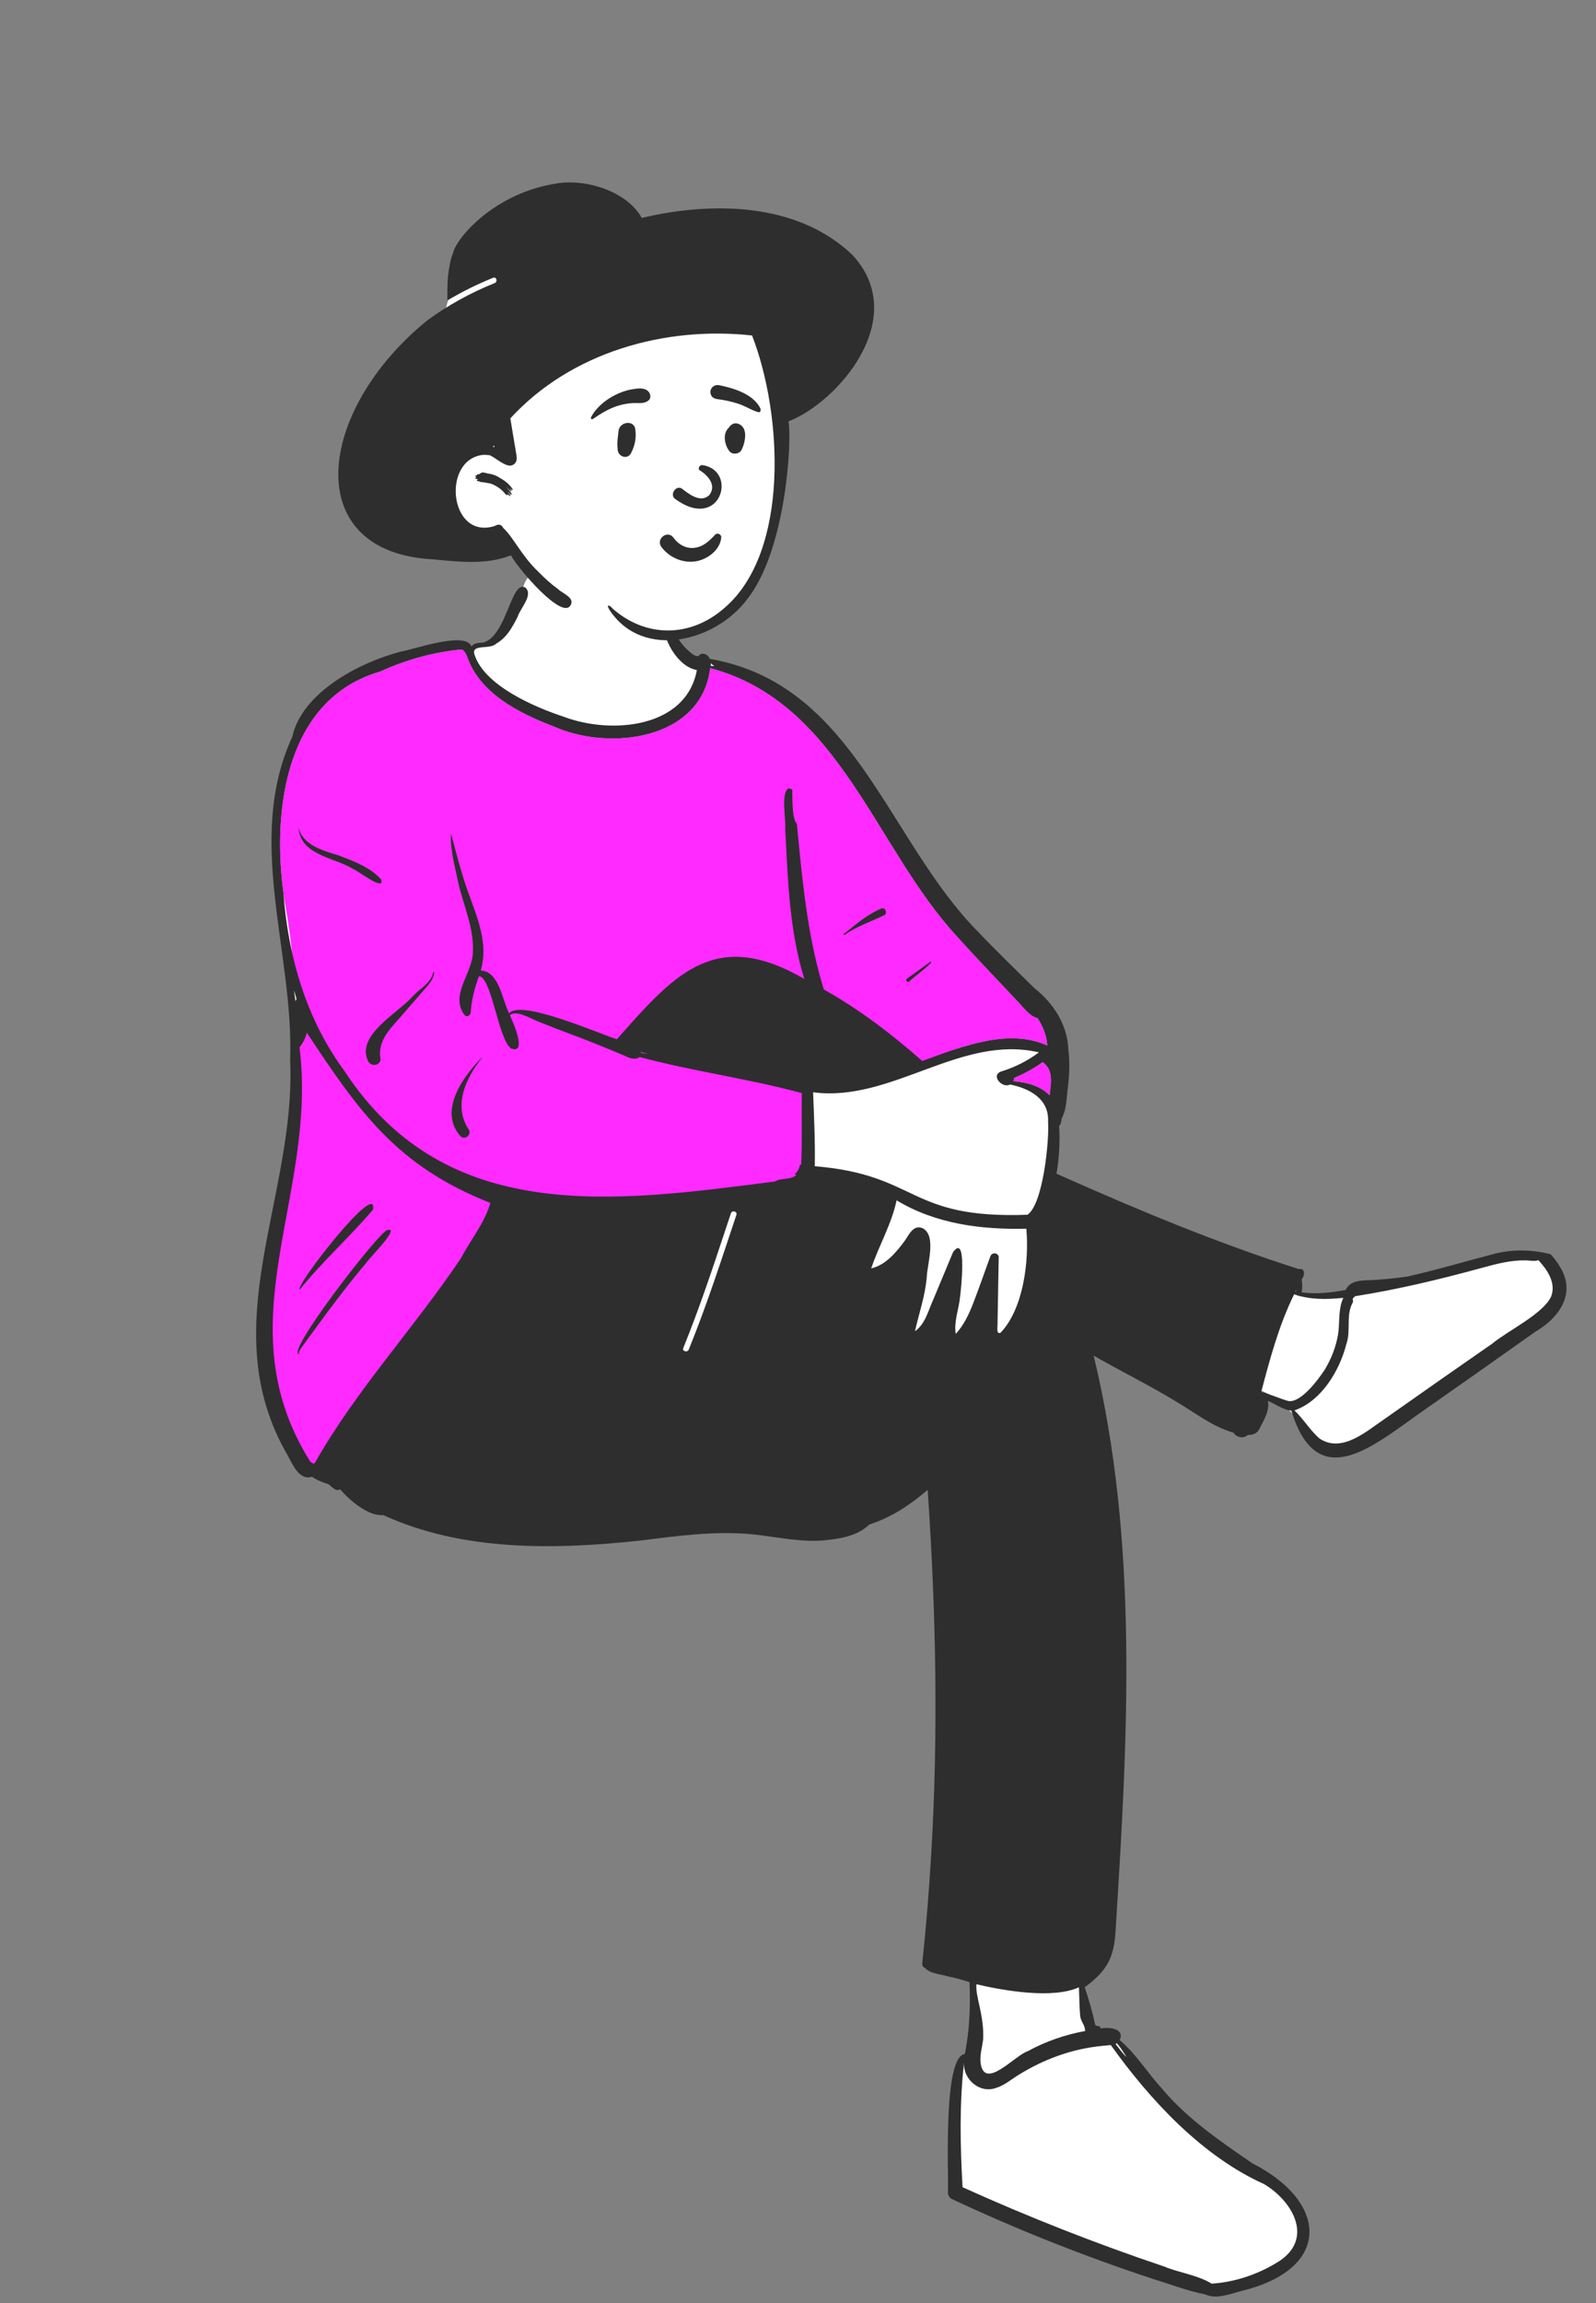<?xml version="1.0" encoding="UTF-8"?> <svg xmlns="http://www.w3.org/2000/svg" width="434" height="626" viewBox="0 0 434 626" fill="none"><rect x="0" y="0" width="434" height="626" fill="#808080" stroke="none"/> <path fill-rule="evenodd" clip-rule="evenodd" d="M421.448 341.87C419.534 341.321 417.142 341.179 415.048 341.079C407.646 340.644 400.099 344.168 392.841 345.757C389.664 346.541 386.3 347.465 382.901 348.153C379.882 348.562 376.762 348.869 373.625 349.064C371.089 349.14 368.138 348.946 367.273 351.608C362.176 352.595 357.664 353.005 352.805 352.166C353.26 350.62 353.52 349.004 353.049 347.339C353.287 346.945 353.61 346.411 353.783 346.051H353.199C344.671 342.642 335.449 340.314 326.876 336.782C315.687 332.755 299.207 324.974 286.279 319.661C287.155 314.868 287.48 309.998 287.108 305.263L287.628 304.844C287.798 303.914 288.064 302.8 288.544 301.957C289.154 300.341 289.168 298.135 289.411 296.309C289.916 292.736 290.253 287.357 289.334 283.115C288.932 277.363 285.049 272.929 280.862 269.372C275.722 264.295 270.575 259.342 265.556 254.069C237.782 225.794 235.585 190.181 192.106 179.358L192.084 179.189C191.742 178.808 191.602 178.505 191.211 179.108C189.776 178.559 187.986 178.605 186.783 177.676C184.649 175.732 183.135 173.488 182.145 170.824C181.382 165.789 181.922 158.03 177.505 154.808C172.599 151.874 146.532 149.784 144.284 156.2C142.889 157.508 142.255 159.17 141.819 161.205C140.367 163.948 139.45 166.99 137.987 169.776C134.877 176.023 132.861 174.639 127.369 176.067C126.773 174.74 124.963 175.007 123.645 175.2C107.674 177.441 88.203 183.557 81.366 198.547L81.948 198.473C70.145 220.617 77.799 248.779 79.91 272.246C81.618 293.105 79.665 314.064 75.024 333.521C69.328 354.163 69.002 377.252 80.303 395.936C81.451 398.074 82.85 401.096 85.325 399.755C86.681 400.779 88.204 401.486 90.308 402.102C90.888 402.522 91.489 403.228 92.096 403.529C92.124 403.57 93.102 403.007 93.153 402.992C95.001 405.626 196.448 414.425 206.976 415.791C216.251 416.908 228.506 419.759 236.065 413.078C242.311 411.296 248.847 406.656 253.839 402.05C256.868 445.918 258.543 535.761 261.246 536.387C262.429 536.787 264.025 537.266 265.364 537.65C265.372 540.801 265.607 544.382 265.359 547.481C264.944 550.98 263.893 555.112 263.417 558.791C261.372 558.654 260.771 560.702 260.533 562.094C258.768 573.586 258.82 582.852 258.947 595.485C279.702 607.693 304.027 614.407 327.381 622.297C329.618 623.975 334.465 622.16 337.048 621.706C346.015 619.943 356.205 614.728 353.941 605.165C352.284 597.966 345.326 593.823 339.468 589.587C333.06 584.951 326.304 580.318 320.41 574.798C315.682 570.35 312.151 566.899 308.208 561.88C306.459 559.546 304.594 555.71 302.242 553.99C304.727 551.045 299.705 553.805 297.804 553.975C296.685 548.718 295.301 543.67 293.64 538.627L295.254 538.7C300.554 533.757 303.525 510.029 303.894 502.989C306.551 457.099 306.488 404.207 295.83 365.56C303.926 370.538 312.803 374.696 320.853 379.619C325.93 382.589 331.08 386.712 336.771 388.152C337.142 389.215 338.498 389.629 339.239 388.588C340.257 388.713 341.57 388.291 341.682 387.828C342.724 385.7 344.233 383.408 344.051 381.096C344.051 381.096 342.654 377.859 342.654 377.859C345.785 379.13 349.189 381.805 352.532 382.05C359.283 404.562 372.585 391.951 385.385 383.189C393.11 377.799 401.56 371.847 409.689 366.1C416.586 360.621 430.052 355.421 423.451 344.568" fill="white"></path> <path fill-rule="evenodd" clip-rule="evenodd" d="M126.788 177.942C126.463 177.288 126.072 176.656 125.471 176.532C117.898 177.277 110.397 179.339 103.436 182.525C77.706 189.943 73.996 220.025 77.09 242.821C77.12 243.236 77.268 244.11 77.489 245.426C78.578 251.885 81.461 268.996 81.182 294.839C81.071 305.161 78.593 315.95 76.128 326.682C73.67 337.384 71.224 348.029 71.152 358.1C71.019 376.614 80.221 393.535 83.799 397.762C90.65 405.857 103.188 388.412 117.19 368.93C132.227 348.006 148.955 324.732 162.143 328.214C169.609 330.186 206.854 326.88 219.056 323.559C219.877 323.336 219.756 313.543 219.655 305.454C219.583 299.682 219.523 294.778 219.823 294.839C231.863 297.265 251.273 288.908 258.161 285.942C259.342 285.434 260.155 285.084 260.499 284.974C268.569 282.397 277.175 280.78 284.799 284.184C284.624 281.543 283.603 279.016 282.18 276.783C280.424 276.348 279.117 274.867 277.868 273.451C277.429 272.953 276.996 272.463 276.554 272.03C274.679 270.018 272.788 268.023 270.896 266.028C267.352 262.29 263.808 258.553 260.378 254.71C252.834 246.603 246.746 236.747 240.65 226.878C228.604 207.378 216.527 187.825 193.117 181.612C190.786 201.106 165.817 204.217 150.77 197.545L150.199 197.327L149.636 197.108C140.426 193.502 130.21 188.081 126.99 178.364L126.854 178.077L126.788 177.942ZM285.744 294.839C285.977 292.361 285.552 290.144 283.538 288.711C281.127 290.43 278.543 291.858 275.804 292.984C275.813 293.299 275.659 293.636 275.52 293.884C279.125 294.17 282.878 295.1 285.409 297.725C285.531 296.765 285.652 295.802 285.744 294.839Z" fill="#FE2AFF"></path> <path fill-rule="evenodd" clip-rule="evenodd" d="M302.537 554.83L302.877 555.307C315.298 572.711 329.04 585.813 343.623 592.522L344.113 592.745L344.159 592.772C348.317 595.197 351.768 599.043 353.122 602.993C354.706 607.615 353.366 611.973 348.866 615.159L348.729 615.255L348.706 615.271C343.042 618.968 336.358 621.266 329.792 621.725L329.549 621.741L329.23 621.761L328.959 621.594C327.217 620.521 325.542 619.904 321.964 618.878L320.456 618.447L319.833 618.266L319.524 618.174C318.218 617.783 317.343 617.485 316.426 617.114L316.135 616.994L315.16 616.666C297.648 610.742 280.349 603.955 263.326 596.338L262.325 595.889L260.791 595.198L260.755 594.593C259.976 581.358 260.008 570.793 261.117 560.84L261.154 560.516L263.151 560.704C262.859 564.585 266.747 567.868 270.42 566.63L270.531 566.591L270.583 566.574L270.735 566.526C271.77 566.194 272.631 565.71 274.161 564.671L275.294 563.896L275.582 563.702L275.791 563.565C275.892 563.499 275.99 563.436 276.09 563.373L276.23 563.285C282.519 559.353 289.288 556.704 296.162 555.578C296.73 555.474 297.315 555.385 297.955 555.305L298.664 555.221L299.392 555.145L301.651 554.924L302.537 554.83ZM418.619 341.382L419.069 341.863C420.559 343.456 421.689 345.017 422.404 346.627C423.296 348.636 423.485 350.625 422.82 352.549L422.767 352.698L422.754 352.726C421.636 355.29 419.014 357.556 413.996 360.862L413.233 361.36C412.429 361.88 410.259 363.279 409.603 363.713L409.315 363.905C408.135 364.693 407.247 365.331 406.537 365.911L406.42 366.007L404.743 367.172L401.291 369.571L398.73 371.354L396.967 372.583C390.232 377.279 383.731 381.837 377.38 386.318L377.057 386.536L376.803 386.711L376.439 386.966L375.924 387.33V387.33L374.215 388.551L373.874 388.793L373.537 389.029L373.196 389.265L372.851 389.501L372.512 389.729C369.039 392.053 366.479 393.203 363.753 393.362C361.813 393.475 359.984 392.997 358.283 391.868L358.161 391.786L358.108 391.75L357.925 391.586L357.773 391.446L357.623 391.306L357.475 391.166C356.694 390.412 355.984 389.596 354.869 388.217L353.93 387.049L353.555 386.588L353.278 386.252L353.08 386.014C352.47 385.287 352.006 384.782 351.482 384.272L351.309 384.105L350.124 382.977L351.668 382.435C357.897 380.248 362.989 373.293 365.082 365.333L365.156 365.047L365.171 365.003C365.549 363.94 365.686 362.851 365.723 361.073L365.741 359.718L365.75 359.271L365.758 358.97L365.768 358.674C365.847 356.546 366.082 355.335 366.756 353.992L366.842 353.826L366.87 353.772L366.904 353.722C366.947 353.661 366.951 353.651 366.934 353.619L366.579 353.019L367 352.481C367.186 352.243 367.391 352.009 367.63 351.757L367.734 351.648L367.967 351.407L368.299 351.355C378.719 349.71 389.415 347.284 402.16 343.815L403.443 343.465L404.082 343.293L404.513 343.178L404.94 343.067C409.155 341.972 411.729 341.55 414.673 341.588L414.923 341.592C415.196 341.597 415.428 341.612 415.822 341.648L416.229 341.685L416.417 341.701L416.597 341.714C417.259 341.759 417.612 341.734 417.957 341.618L417.998 341.604L418.619 341.382Z" fill="white"></path> <path fill-rule="evenodd" clip-rule="evenodd" d="M131.292 174.691C137.812 173.109 138.926 157.498 142.863 159.721C145.139 161.697 141.416 165.427 140.757 167.658L140.468 168.225C139.133 170.823 137.622 173.413 134.989 174.912C133.297 176.691 128.239 174.944 128.983 177.778C131.58 186.318 145.363 192.232 153.486 194.891C166.111 199.628 186.536 198.025 189.502 182.147C182.577 180.881 177.457 168.401 181.725 163.205C181.871 168.252 183.252 173.461 187.218 176.881L187.437 177.082C188.135 177.718 189.039 178.477 189.94 178.336C190.819 177.114 192.524 177.809 193.026 179.099C232.456 185.907 241.24 228.381 266.072 253.382C271.032 258.598 276.217 263.592 281.336 268.649C286.563 272.792 290.262 278.567 290.52 285.348C290.987 289.119 290.756 292.894 290.256 296.671L290.221 297.013C289.99 299.354 289.852 301.868 288.737 303.946C288.544 304.651 288.622 305.541 288.012 306.038C288.279 310.348 288.025 314.735 287.295 319.032L289.197 319.88C310.132 329.192 331.307 337.969 353.136 344.95C355.001 344.612 354.849 346.778 353.946 347.763C354.184 348.921 354.21 350.126 353.93 351.271C357.928 351.845 361.988 351.368 365.933 350.64C367.181 347.895 370.498 348.042 373.062 347.964C376.248 347.765 379.428 347.454 382.59 347.013C390.383 345.274 398.035 342.987 405.752 340.976C410.916 339.525 416.486 339.594 421.666 340.93C422.546 341.915 423.359 342.967 424.045 344.084C428.781 351.417 424.114 358.138 417.504 361.99C406.898 369.498 396.29 376.997 385.637 384.436L384.863 384.987C372.189 394.047 357.93 405.516 351.161 383.464C348.886 383.197 346.892 381.672 344.772 380.772C345.343 383.419 343.64 386.092 342.466 388.36C341.961 389.653 340.579 390.079 339.303 390.067C338.211 391.137 336.16 390.716 335.446 389.446C329.652 387.79 324.865 383.922 319.736 380.917C312.444 376.494 304.795 372.723 297.398 368.487C309.686 419.299 306.681 472.228 303.411 523.951L303.387 524.419C302.982 531.97 301.248 535.542 294.977 540.171C296.069 543.499 297.047 546.841 297.792 550.265C298.055 551.059 299.266 550.311 299.276 551.402C301.504 550.881 306.032 551.438 304.452 554.516C308.926 558.265 311.954 563.344 315.875 567.619C322.781 575.886 331.808 582.038 340.659 588.101C361.006 598.456 362.173 616.4 338.366 622.53L338.128 622.585C334.849 623.373 330.901 625.175 327.723 623.658C322.969 622.744 318.251 620.893 313.6 619.484C294.871 613.294 276.554 606.047 258.805 597.717C258.161 597.415 257.797 596.723 257.78 596.032C257.978 590.316 256.425 558.998 262.358 558.324C263.683 551.926 263.891 545.321 263.651 538.791C261.726 538.186 259.78 537.603 257.786 537.225C255.85 536.616 252.823 536.479 251.527 534.913C251.061 534.745 250.72 534.329 250.789 533.672C251.838 523.858 252.632 514.018 253.212 504.166C255.198 471.123 254.524 437.977 252.262 404.971C247.602 408.996 242.291 412.52 236.379 414.395C233.116 417.66 227.884 418.361 223.429 418.756C217.701 419.11 212.073 417.968 206.42 417.257C196.821 416.05 187.288 417.118 177.758 418.302L174.501 418.708C151.17 421.263 125.956 421.792 104.211 411.833C100.117 412.196 95.034 407.777 92.48 404.824C91.352 405.519 90.244 404.161 89.345 403.446C87.862 402.996 86.18 402.35 84.833 401.406C81.419 402.522 79.577 398.094 78.28 395.687C57.693 360.479 80.62 325.432 78.895 288.096C79.939 258.825 66.571 228.329 79.491 200.255C82.105 188.375 97.392 180.164 108.899 177.145C112.607 176.533 126.645 171.465 128.191 175.727C128.922 174.768 130.171 174.696 131.292 174.691ZM302.061 555.888C300.132 556.094 298.25 556.213 296.344 556.562C289.383 557.703 282.744 560.394 276.762 564.133C274.825 565.34 273.097 566.86 270.874 567.532C266.306 569.188 261.816 565.075 262.151 560.628C260.878 571.803 261.096 583.302 261.757 594.534C279.624 602.606 297.892 609.804 316.491 616.057C320.68 617.809 325.639 618.371 329.486 620.741C336.045 620.328 342.648 618.028 348.157 614.432C357.296 608.099 351.229 598.055 343.653 593.636C326.977 586.12 312.782 570.911 302.061 555.888ZM265.523 539.361C265.174 542.674 267.695 547.834 267.339 554.437C267.066 556.498 266.422 558.658 266.645 560.728C267.672 568.405 275.996 558.649 279.436 557.58C284.319 554.897 289.626 553.071 295.079 552.072C295.046 550.302 293.873 549.595 293.718 547.846C293.497 545.268 293.508 542.791 293.392 540.189C286.298 543.41 273.047 541.132 265.523 539.361ZM303.743 555.387C303.619 555.469 303.489 555.539 303.355 555.602C304.34 556.794 305.194 558.117 306.364 559.143L305.866 558.371C305.2 557.341 304.519 556.315 303.743 555.387ZM83.433 280.698C83.076 282.149 82.425 283.513 81.45 284.673C86.485 325.448 60.577 359.441 84.397 397.353C84.698 397.493 84.973 397.667 85.237 397.885C85.378 397.792 85.518 397.694 85.655 397.596C96.82 377.865 112.713 360.846 125.376 341.965C127.807 337.226 131.808 332.455 133.34 326.979C107.892 316.944 97.727 302.302 83.433 280.698ZM418.337 342.547C417.258 342.932 416.058 342.614 414.906 342.593C410.818 342.506 406.823 343.572 402.913 344.648C391.54 347.754 380.108 350.505 368.456 352.344C368.221 352.587 367.996 352.836 367.791 353.097C367.993 353.439 368.024 353.866 367.731 354.29C365.974 357.643 367.394 361.749 366.117 365.338C364.267 372.605 359.346 380.801 352.002 383.38C354.451 385.711 356.206 388.711 358.73 390.96C364.93 395.205 371.76 388.878 376.822 385.486C386.46 378.686 396.124 371.934 405.814 365.209C410.155 361.616 419.759 357.087 421.836 352.326C423.167 348.676 420.744 345.121 418.337 342.547ZM351.914 351.812C347.765 360.262 345.37 369.245 342.974 378.318C345.466 379.002 347.762 380.075 350.211 380.796C353.661 381.571 358.532 374.913 360.262 372.269C362.045 369.314 363.293 366.066 363.872 362.663C364.361 359.331 363.84 355.87 365.292 352.783C360.798 353.242 356.238 353.338 351.914 351.812ZM105.271 334.377C109.167 333.287 100.304 342.089 99.794 343.028C94.031 349.823 88.752 357 83.512 364.199L81.924 366.384C81.771 366.605 80.719 368.158 81.48 367.961C81.55 367.942 81.582 368.034 81.527 368.072C76.681 368.928 102.935 334.975 105.271 334.377ZM200.249 330.222C200.564 329.274 199.069 328.869 198.753 329.811L197.76 332.798C194.013 344.084 190.288 355.385 185.808 366.407C185.434 367.332 186.932 367.735 187.304 366.82C192.176 354.826 196.157 342.501 200.249 330.222ZM243.814 326.271C242.448 332.745 238.996 338.583 236.903 344.772C240.834 343.907 243.861 340.249 246.152 337.103L246.221 336.998C247.302 335.337 248.558 332.741 251.013 333.914C254.739 336.075 252.069 343.742 252 347.375C251.527 352.356 249.906 357.015 248.801 361.854C251.641 359.915 252.457 356.093 253.842 353.114L259.17 340.349V340.349C263.086 334.989 261.267 351.039 261.065 352.554C260.746 355.881 259.343 359.228 259.894 362.579C262.102 360.205 263.494 357.222 264.663 354.195C266.285 349.986 267.765 345.722 269.308 341.484C269.842 340.127 271.864 340.603 271.571 342.099C271.472 346.908 271.393 351.717 271.316 356.526L271.258 360.133C271.248 360.816 270.909 362.814 272.092 362.262C278.303 355.751 279.895 342.733 279.087 333.986C266.878 334.28 254.421 332.699 243.814 326.271ZM352.461 350.56C352.411 350.719 352.353 350.877 352.295 351.036C352.33 351.044 352.368 351.051 352.403 351.06C352.426 350.892 352.446 350.726 352.461 350.56ZM81.491 350.56C80.137 349.561 102.9 320.371 101.425 328.798C95.074 336.302 87.669 342.878 81.491 350.56ZM282.518 286.059C261.23 281.065 242.484 299.723 221.106 296.904C221.353 303.587 221.697 310.314 221.562 317C249.952 319.339 246.721 331.406 279.403 330.192C283.626 327.366 285.36 310.053 285.004 304.826C285.277 298.646 279.952 295.872 274.648 294.788C272.731 295.944 269.293 292.496 272.139 291.283C275.885 290.157 279.389 288.388 282.518 286.059ZM125.471 176.532C117.897 177.277 110.396 179.339 103.436 182.524C77.706 189.943 73.995 220.025 77.089 242.821C78.371 260.156 83.321 277.111 93.728 291.208C121.434 333.409 167.324 326.726 210.791 321.145C212.358 320.056 215.013 320.829 216.523 319.39C216.365 319.336 216.223 319.261 216.101 319.168C216.827 318.603 217.388 317.611 217.555 316.557L217.868 316.588V316.588C218.176 310.043 217.93 303.626 218.029 297.133C203.746 293.221 188.429 291.221 173.954 287.325C172.309 288.471 170.412 287.152 168.804 286.529C164.638 284.759 160.434 283.078 156.2 281.477L155.141 281.079C152.381 280.045 149.622 278.986 146.888 277.881L145.864 277.465C144.297 276.825 140.342 274.457 138.633 275.935L138.771 276.232C139.784 278.44 143.274 286.61 138.984 284.994C135.499 282.551 133.693 265.51 130.242 265.36C129.055 268.532 128.205 271.825 128.01 275.216C127.941 275.979 126.936 276.623 126.333 275.91C122.24 270.526 128.422 264.662 128.588 258.98C128.977 252.372 126.05 246.189 124.592 239.865L124.503 239.429C123.648 235.326 122.317 230.351 122.67 226.671L123.519 229.866C124.371 233.062 125.244 236.259 126.245 239.41C128.73 247.281 133.216 255.39 130.723 263.812C135.725 263.979 136.57 271.864 138.449 275.465C141.489 271.525 162.878 280.971 167.759 282.487L168.7 281.42C183.986 264.107 195.022 252.391 218.714 266.085C214.621 252.898 214.226 238.891 213.528 225.197C213.767 222.591 212.259 215.719 214.385 214.297C214.754 214.351 215.113 214.462 215.452 214.611L215.451 215.96C215.462 218.575 215.584 222.911 216.682 223.896L217.185 229.074C218.505 242.536 220.001 255.989 224.026 268.963C233.688 274.358 242.504 281.114 250.798 288.402L251.742 288.058C261.99 284.31 274.321 279.507 284.798 284.184C284.623 281.543 283.603 279.016 282.18 276.783C279.806 276.195 278.252 273.694 276.554 272.03C271.168 266.251 265.639 260.605 260.378 254.709C237.926 230.584 228.374 190.969 193.116 181.612C190.786 201.106 165.816 204.217 150.77 197.545L150.199 197.327C140.845 193.721 130.275 188.279 126.99 178.364L126.854 178.077C126.516 177.378 126.113 176.665 125.471 176.532ZM131.02 287.469C131.048 287.439 131.101 287.48 131.077 287.513C126.693 293.008 123.126 300.502 127.483 307.066C128.288 308.544 126.406 309.964 125.202 308.837C119.155 301.978 125.864 292.681 131.02 287.469ZM283.538 288.711C281.127 290.43 278.543 291.858 275.804 292.984C275.813 293.299 275.659 293.636 275.52 293.883C279.125 294.17 282.879 295.1 285.409 297.725C285.532 296.765 285.652 295.802 285.744 294.839C285.977 292.361 285.552 290.144 283.538 288.711ZM117.774 264.421L117.802 264.288C117.822 264.138 118.05 264.128 118.044 264.288C117.96 266.252 116.529 267.65 115.317 269.048C113.519 271.123 111.72 273.198 109.921 275.272C106.913 278.887 102.482 282.521 103.478 287.758C103.497 289.618 101.163 290.017 100.216 288.649C96.451 281.476 108.304 275.373 112.3 270.745C114.176 268.742 117.133 267.268 117.774 264.421V264.421ZM174.214 285.956C174.27 286.046 174.31 286.142 174.331 286.242C174.963 286.308 175.591 286.38 176.22 286.457L174.214 285.956V285.956ZM79.928 269.18C80.041 269.929 80.146 270.68 80.247 271.432L80.346 272.184L80.362 272.119C80.413 271.924 80.51 271.754 80.637 271.618L80.681 271.575C80.419 270.78 80.169 269.982 79.928 269.18ZM252.985 261.421C254.496 261.26 247.652 266.176 247.274 266.784C246.722 267.263 246.077 266.412 246.666 265.997C248.792 264.498 250.888 262.96 252.985 261.421ZM239.67 246.961C240.721 246.531 241.435 248.28 240.438 248.767C236.807 250.541 232.967 251.796 229.622 254.131C229.475 254.233 229.291 253.994 229.43 253.885L229.832 253.567C232.914 251.123 235.992 248.466 239.67 246.961ZM81.182 224.859C82.197 229.632 87.688 231.2 91.949 232.472L93.28 232.978C97.043 234.417 100.942 236.035 103.649 239.075C104.71 242.503 97.139 236.531 96.082 236.228C90.911 233.026 81.569 232.482 81.182 224.859ZM193.271 180.288C193.3 180.53 193.314 180.778 193.321 181.026C193.64 181.026 193.956 181.029 194.274 181.039C193.904 180.822 193.564 180.574 193.271 180.288Z" fill="#2E2E2E"></path> <path fill-rule="evenodd" clip-rule="evenodd" d="M212.253 115.983C212.153 110.374 212.043 104.652 211.21 99.097C210.395 93.667 208.154 88.758 204.303 84.814C196.122 76.438 184.263 74.392 173.225 72.517L154.353 69.311C148.596 68.333 142.453 66.77 136.636 68.157C133.77 68.84 131.335 70.427 129.111 72.306C126.966 74.116 124.661 76.06 123.207 78.496C121.752 80.935 121.251 83.786 120.778 86.545C120.244 89.655 119.83 92.79 119.535 95.932C118.945 102.227 118.864 108.569 119.292 114.877C119.5 117.937 119.83 120.988 120.251 124.025C120.46 125.531 120.696 127.034 120.963 128.531C121.042 128.972 121.102 129.461 121.182 129.955C120.587 131.649 120.249 133.404 120.276 135.151C120.356 140.297 124.697 143.537 129.073 145.276C131.61 146.285 134.263 146.97 136.756 148.097C139.379 149.282 141.164 151.204 142.957 153.395C146.377 157.575 150.236 161.332 154.643 164.467C163.986 171.113 175.82 174.256 187.156 171.87C189.876 171.298 192.62 170.409 195.065 169.07C197.647 167.656 199.588 165.607 201.218 163.184C204.244 158.686 206.415 153.622 208.057 148.469C209.731 143.212 210.92 137.945 211.569 132.464C212.215 127 212.351 121.481 212.253 115.983V115.983Z" fill="white"></path> <path fill-rule="evenodd" clip-rule="evenodd" d="M152.03 49.77C159.84 48.696 170.619 52.189 174.508 59.234C193.077 54.854 216.497 54.71 231.801 69.293C247.77 86.591 227.712 109.398 214.411 114.541C215.38 119.25 213.87 149.419 203.186 162.877C194.708 174.279 174.963 179.541 165.826 165.922L165.755 165.81C164.776 164.237 165.619 164.287 166.624 165.457C175.57 173.33 187.735 173.465 197.109 165.156C214.677 149.969 212.865 112.732 204.506 91.19C180.701 88.574 155.214 95.794 138.773 113.725L139.885 120.422C140.074 121.563 140.29 122.703 140.454 123.849C140.559 124.582 140.571 125.312 140.063 125.906C138.385 127.866 135.558 124.92 133.233 123.748C132.546 123.652 131.858 123.614 131.183 123.662C120.009 125.102 122.21 146.794 134.492 142.992C135.524 142.349 136.411 142.545 136.811 143.479C139.739 146.162 141.669 150.948 146.532 155.557C148.249 157.286 149.81 158.733 151.741 160.12C152.874 161.267 156.295 162.437 155.211 164.4C153.16 168.868 141.066 154.834 138.928 150.953C132.229 153.6 124.804 152.701 117.862 152.054C81.236 150.149 86.125 111.514 116.147 87.123C121.798 82.96 128.033 79.563 134.514 76.95C135.399 76.593 135.012 75.139 134.115 75.501C129.826 77.231 125.646 79.289 121.661 81.672L121.655 80.247C121.649 77.848 121.686 75.35 122.103 73.158C122.311 71.639 122.661 70.017 123.2 68.797C123.866 65.055 134.305 52.211 152.03 49.77ZM130.695 128.642C131.261 128.105 132.316 128.746 132.82 128.73C134.107 128.906 135.33 129.45 136.284 130.122C136.914 130.475 137.355 130.806 137.724 131.111L137.734 131.108C137.732 131.108 137.728 131.111 137.725 131.112L137.76 131.135C138.297 131.517 140.263 133.668 139.021 133.089C138.928 132.969 138.833 132.853 138.738 132.74C138.727 132.755 138.713 132.771 138.696 132.786L138.766 132.889C139.822 134.478 137.999 132.804 137.719 132.359C137.705 132.37 137.69 132.377 137.676 132.385L138.041 132.83C138.092 132.893 138.132 132.943 138.165 132.986L138.242 133.06C139.463 134.261 139.501 135.342 138.083 133.567C138.139 133.65 138.183 133.739 138.19 133.817L138.274 133.925C139.387 135.36 138.482 134.85 137.928 134.237L137.882 134.185L137.891 134.199C138.406 134.992 137.385 134.436 137.204 134.011L137.197 133.992C137 133.831 136.879 133.651 136.838 133.606L136.83 133.598C135.873 132.616 134.485 131.786 133.306 131.409C133.135 131.376 132.962 131.35 132.788 131.331C132.079 131.173 131.362 131.065 130.638 131.006C130.549 130.996 130.459 130.931 130.392 130.846C129.297 130.809 129.635 130.36 130.09 130.277L130.098 130.276L130.007 130.268C129.305 130.199 128.825 129.947 129.535 129.792L129.625 129.774C129.614 129.757 129.605 129.74 129.595 129.722C128.987 129.656 129.384 129.064 129.721 129.207C129.579 128.742 130.229 128.974 130.31 128.905C130.372 128.836 130.449 128.776 130.493 128.772C130.689 128.634 130.594 128.647 130.695 128.642ZM134.418 121.114L134.276 121.197C134.16 121.264 134.042 121.309 133.923 121.335C134.091 121.407 134.257 121.484 134.421 121.567C134.419 121.466 134.417 121.365 134.417 121.265L134.418 121.114Z" fill="#2E2E2E"></path> <path fill-rule="evenodd" clip-rule="evenodd" d="M184.14 151.975C182.454 151.288 180.95 150.142 179.851 148.679C179.469 148.171 179.369 147.633 179.45 147.142C179.54 146.59 179.867 146.089 180.313 145.753C180.761 145.416 181.321 145.25 181.863 145.335C182.333 145.408 182.802 145.666 183.172 146.199L183.25 146.306C183.903 147.189 184.755 147.914 185.726 148.381C186.661 148.831 187.708 149.041 188.791 148.919C190.853 148.686 192.274 147.573 193.785 146.06C193.972 145.869 194.16 145.672 194.348 145.472C194.467 145.291 194.632 145.174 194.815 145.113C195.018 145.045 195.248 145.049 195.459 145.122C195.663 145.193 195.844 145.328 195.966 145.506C196.082 145.676 196.148 145.886 196.126 146.127C195.988 147.694 195.167 149.093 194.002 150.191C192.707 151.411 190.991 152.255 189.376 152.551C187.596 152.877 185.782 152.644 184.14 151.975V151.975ZM190.216 127.796C192.109 128.945 194.995 131.626 192.958 134.475C190.56 136.987 187.107 134.107 185.406 132.804C183.829 131.794 182.056 134.391 183.52 135.57C195.813 144.658 200.802 128.097 191.174 126.445C190.113 126.263 189.72 127.441 190.216 127.796ZM168.186 117.224C168.395 114.631 172.35 114.042 172.744 116.608C173.096 118.907 172.681 121.018 171.645 123.088C170.654 125.065 168.164 124.143 167.975 122.342C167.723 119.929 168.056 118.837 168.186 117.224ZM198.294 116.076C198.845 115.355 199.641 114.863 200.595 115.141C203.575 116.01 202.697 120.235 201.65 122.292C201.081 123.409 199.243 123.692 198.412 122.709C197.058 121.105 196.41 117.903 198.131 116.323C198.178 116.242 198.23 116.159 198.294 116.076ZM171.603 105.877L172.073 105.795C173.53 105.543 175.341 105.302 176.371 106.471C176.917 107.091 177.105 108.243 176.371 108.836C175.079 109.881 173.651 109.476 172.102 109.564C170.827 109.637 169.6 109.848 168.371 110.199C165.675 110.969 163.478 112.373 161.176 113.916C160.873 114.118 160.565 113.732 160.709 113.45C162.038 110.85 164.614 108.715 167.195 107.413C168.572 106.718 170.079 106.141 171.603 105.877ZM195.577 104.712L195.937 104.786C199.858 105.604 204.953 107.239 206.81 111.085C206.88 111.629 206.806 111.746 206.745 111.822L206.725 111.847C206.674 111.912 206.634 112.002 206.398 112.076C206.333 112.06 206.267 112.044 206.2 112.026C205.349 111.804 204.675 111.497 204.023 111.178L203.316 110.831C202.496 110.429 201.669 110.042 200.792 109.756C198.921 109.147 196.996 108.718 195.042 108.488C194.618 108.439 194.21 108.296 193.888 108.051C193.583 107.819 193.35 107.498 193.243 107.07C193.105 106.517 193.145 106.098 193.442 105.599C193.666 105.224 193.985 104.965 194.353 104.816C194.727 104.663 195.153 104.628 195.577 104.712Z" fill="#2E2E2E"></path> </svg> 